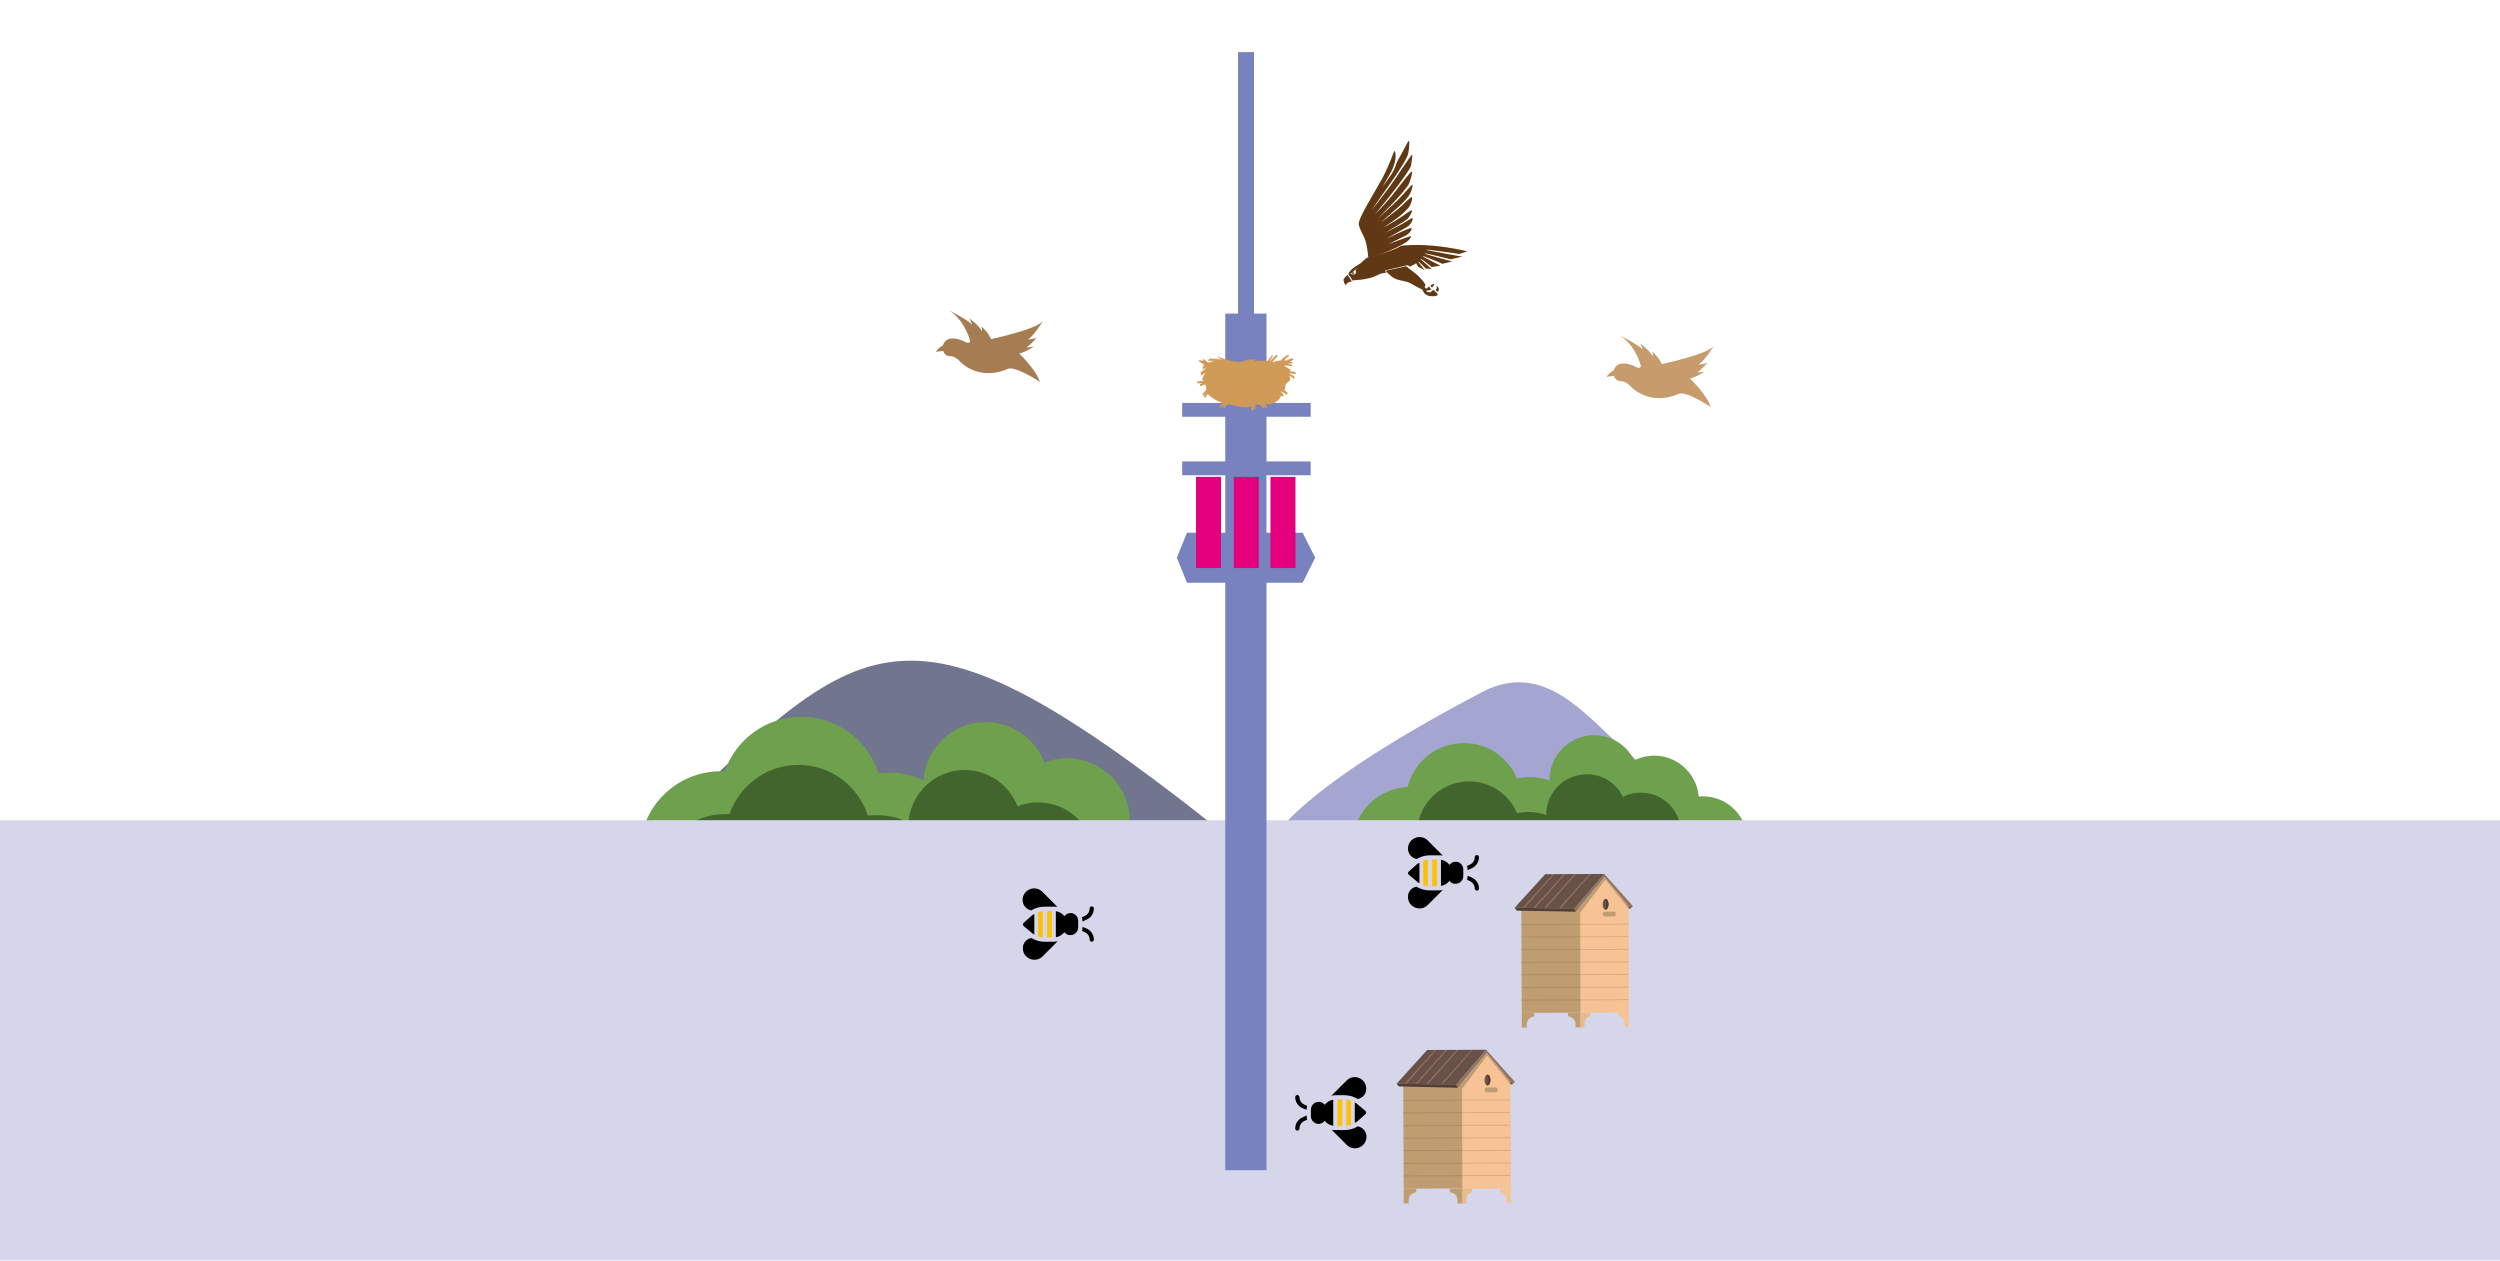 <?xml version="1.0" encoding="utf-8"?>
<!-- Generator: Adobe Illustrator 25.2.2, SVG Export Plug-In . SVG Version: 6.00 Build 0)  -->
<svg version="1.1" xmlns="http://www.w3.org/2000/svg" xmlns:xlink="http://www.w3.org/1999/xlink" x="0px" y="0px"
	 viewBox="0 0 940 474" style="enable-background:new 0 0 940 474;" xml:space="preserve">
<style type="text/css">
	.st0{fill:#71758D;}
	.st1{fill:#A5A5D2;}
	.st2{fill:#6EA04E;}
	.st3{fill:#42652E;}
	.st4{fill:#D6D6EB;}
	.st5{fill:#FFFFFF;}
	.st6{fill:#8585C2;}
	.st7{display:none;}
	.st8{display:inline;fill:#3F4464;}
	.st9{fill:#7782BF;}
	.st10{fill:#E4007D;}
	.st11{fill:#FFC107;}
	.st12{fill:#FFD54F;}
	.st13{fill:#3E4551;}
	.st14{fill:#CDCEE9;}
	.st15{fill:#3F4464;}
	.st16{fill:#001A1D;}
	.st17{opacity:0.49;}
	.st18{fill:#9B9BC7;}
	.st19{fill:#C1C1DD;}
	.st20{fill:#E7E7E7;}
	.st21{fill:#291F3E;}
	.st22{fill:#DADEEA;}
	.st23{fill:#4D5B7F;}
	.st24{clip-path:url(#SVGID_2_);}
	.st25{fill:#779117;}
	.st26{fill:#FFF28B;}
	.st27{fill:#F7F7F7;}
	.st28{fill:#86A319;}
	.st29{fill:#603813;}
	.st30{fill:#D09A57;}
	.st31{opacity:0.3;fill:#D09A57;}
	.st32{opacity:0.5;}
	.st33{opacity:0.68;}
	.st34{opacity:0.73;fill:#D09A57;}
	.st35{fill:#C69C6D;}
	.st36{fill:#A67C52;}
	.st37{fill:#EC9D6D;}
	.st38{fill:#DEDFDF;}
	.st39{fill:#22273F;}
	.st40{fill:#F6B38C;}
	.st41{fill:#412817;}
	.st42{fill:#333399;}
	.st43{fill:#1B1464;}
	.st44{fill:#E2E2F1;}
	.st45{fill:#E8E8E8;}
	.st46{fill:#D9D9DA;}
	.st47{opacity:0.15;fill:#3C3C3B;}
	.st48{fill:#4A4A4A;}
	.st49{fill:#ECECEC;}
	.st50{fill:#3C3C3B;}
	.st51{fill:#636362;}
	.st52{fill:#6D6E6E;}
	.st53{opacity:0.68;fill:#3C3C3B;}
	.st54{opacity:0.43;fill:#3C3C3B;}
	.st55{fill:#B8B8DC;}
	.st56{opacity:0.21;fill:#3C3C3B;}
	.st57{opacity:0.37;fill:#3C3C3B;}
	.st58{fill:#A5A6A6;}
	.st59{fill:#909090;}
	.st60{fill:#7A7A7B;}
	.st61{fill:#ACACAC;}
	.st62{fill:#EACFA9;}
	.st63{fill:#DCAE72;}
	.st64{fill:#E3BE8D;}
	.st65{opacity:0.44;fill:#A3A3A4;}
	.st66{fill:#EED8BA;}
	.st67{fill:#F3E1CC;}
	.st68{fill:#979797;}
	.st69{opacity:0.29;fill:#767676;}
	.st70{fill:#767676;}
	.st71{fill:#808180;}
	.st72{fill:#F39863;}
	.st73{fill:#401A00;}
	.st74{fill:#8383BA;}
	.st75{fill:#C7C9D3;}
	.st76{opacity:0.29;fill:#3C3C3B;}
	.st77{fill:#FFC0BB;}
	.st78{fill:#A3A3A3;}
	.st79{fill:#122F5B;}
	.st80{fill:#FC8D84;}
	.st81{fill:#999999;}
	.st82{fill:#F99893;}
	.st83{fill:#333333;}
	.st84{opacity:0.3;fill:#E87B50;}
	.st85{fill:#134094;}
	.st86{fill:#5B5959;}
	.st87{fill:#4F2305;}
	.st88{fill:#632D07;}
	.st89{fill:#FEB546;}
	.st90{fill:#FF9A1E;}
	.st91{fill:#AE2C1B;}
	.st92{fill:none;}
	.st93{fill:#FFB27D;}
	.st94{fill:#ED985F;}
	.st95{fill:#6C6C6C;}
	.st96{fill:#4D4D4D;}
	.st97{fill:#233862;}
	.st98{fill:#B64C41;}
	.st99{fill:#F4CB76;}
	.st100{fill:#D9935C;}
	.st101{fill:#739AF0;}
	.st102{fill:#4A75CB;}
	.st103{fill:#CB7D45;}
	.st104{fill:#2B478B;}
	.st105{fill:#F1A34F;}
	.st106{fill:#D86713;}
	.st107{fill:#1BADA2;}
	.st108{fill:#0A5D56;}
	.st109{fill:#E58638;}
	.st110{fill:#ED7D2B;}
	.st111{fill:#8C6239;}
	.st112{fill:#484E72;}
	.st113{fill:#42210B;}
	.st114{fill:#B56F40;}
	.st115{fill:#99592E;}
	.st116{fill:#C0C0C0;}
	.st117{fill:#7A1F0A;}
	.st118{fill:#9A9A9A;}
	.st119{fill:#AA413E;}
	.st120{fill:#BFCB44;}
	.st121{fill:#134093;}
	.st122{fill:#7781BE;}
	.st123{fill:#E8716E;}
	.st124{fill:#EA8E70;}
	.st125{fill:#F5C974;}
	.st126{fill:#81BF5F;}
	.st127{fill:#597EC1;}
	.st128{fill:#775EBE;}
	.st129{fill:#E5007D;}
	.st130{fill:#808080;}
	.st131{fill:#E2E2E3;}
	.st132{fill:#B8BD5B;}
	.st133{fill:#F7C6A3;}
	.st134{fill:#343163;}
	.st135{fill:#61B2E4;}
	.st136{fill:#DDB394;}
	.st137{fill:#262551;}
	.st138{fill:#683A0C;}
	.st139{fill:#E30174;}
	.st140{fill:none;stroke:#000000;stroke-miterlimit:10;}
	.st141{fill:#8C95C8;}
	.st142{fill:#FCFDFD;}
	.st143{fill:#CBD5E7;}
	.st144{fill:none;stroke:#7782BF;stroke-miterlimit:10;}
	.st145{fill:#513E38;}
	.st146{fill:#F7C394;}
	.st147{fill:#BF9D71;}
	.st148{fill:#937363;}
	.st149{fill:#685147;}
	.st150{fill:#AD8C68;}
	.st151{fill:#DBAD83;}
	.st152{fill:#E8BB8B;}
	.st153{fill:#300A13;}
	.st154{fill:#3FA9F5;}
	.st155{fill:#5454A9;}
	.st156{fill:#333399;stroke:#333399;stroke-width:0.25;stroke-miterlimit:10;}
	.st157{clip-path:url(#SVGID_4_);}
	.st158{clip-path:url(#SVGID_6_);}
</style>
<g id="HG">
</g>
<g id="Globus">
</g>
<g id="Illus">
	<path class="st1" d="M476.3,333.1c0,0-25.5-17,81-72.9c23.1-12.1,38.7,8.6,52.9,21.1c18.9,16.8,36.6,30.3,36.6,30.3L476.3,333.1z"
		/>
	<path class="st0" d="M240.6,318.6c83.5-79.1,94.8-103.8,215.8-8.2L240.6,318.6z"/>
	<path class="st2" d="M424.8,308.8C424.8,308.8,424.8,308.8,424.8,308.8c0-0.1,0-0.2,0-0.3c-0.1-13-10.7-23.4-23.7-23.4
		c-3,0-5.8,0.6-8.4,1.6c-3.4-8.9-12.1-15.2-22.2-15.2c-12.4,0.1-22.4,9.7-23.3,21.9c-4-1.9-8.5-3-13.3-2.9c-1.2,0-2.4,0.1-3.6,0.2
		c-3.9-12.4-15.6-21.3-29.2-21.2c-13.3,0.1-24.5,8.7-28.6,20.5c-0.6,0-1.1,0-1.7,0c-16.8,0.1-30.3,13.8-30.2,30.6
		c0.1,16.8,13.8,30.3,30.6,30.2c3.2,0,6.4-0.6,9.3-1.5c1.2,9.4,9.2,16.6,18.9,16.6c4.2,0,8.1-1.4,11.2-3.8
		c5.1,8.5,14.5,14.2,25.2,14.1c12-0.1,22.3-7.5,26.7-17.9c4.7,2.9,10.3,4.6,16.2,4.6c12-0.1,22.3-7.1,27.2-17.2
		c4.3,6,11.3,9.9,19.2,9.8c12.9-0.1,23.3-10.6,23.2-23.5C448.2,319.1,437.7,308.8,424.8,308.8z"/>
	<path class="st3" d="M411.5,323C411.5,323,411.5,323,411.5,323c0-0.1,0-0.2,0-0.3c-0.1-11.7-9.6-21.1-21.3-21
		c-2.7,0-5.2,0.5-7.6,1.5c-3.1-8-10.9-13.7-20-13.7c-11.1,0.1-20.2,8.8-21,19.7c-3.6-1.7-7.7-2.7-12-2.7c-1.1,0-2.2,0.1-3.3,0.2
		c-3.5-11.1-14-19.2-26.3-19.1c-11.9,0.1-22,7.8-25.7,18.5c-0.5,0-1,0-1.6,0c-15.1,0.1-27.3,12.5-27.2,27.6
		c0.1,15.1,12.5,27.3,27.6,27.2c2.9,0,5.7-0.5,8.4-1.4c1.1,8.5,8.3,15,17,14.9c3.8,0,7.3-1.3,10.1-3.4c4.6,7.7,13.1,12.8,22.7,12.7
		c10.9-0.1,20.1-6.7,24-16.2c4.2,2.6,9.2,4.1,14.6,4.1c10.8-0.1,20.1-6.4,24.5-15.5c3.8,5.4,10.2,8.9,17.3,8.8
		c11.6-0.1,21-9.6,20.9-21.2C432.6,332.2,423.1,322.9,411.5,323z"/>
	<path class="st2" d="M638.7,299.5C638.7,299.5,638.7,299.5,638.7,299.5c0-0.1,0-0.1,0-0.2c-0.9-9.2-9.1-16-18.3-15.1
		c-2.1,0.2-4.1,0.8-5.9,1.7c-3-6.1-9.5-10.1-16.7-9.4c-8.8,0.9-15.3,8.3-15.2,17c-3-1.1-6.3-1.6-9.6-1.2c-0.9,0.1-1.7,0.2-2.6,0.4
		c-3.6-8.6-12.4-14.2-22.1-13.2c-9.4,0.9-16.9,7.7-19,16.4c-0.4,0-0.8,0-1.2,0.1c-11.9,1.2-20.7,11.8-19.5,23.7s11.8,20.7,23.7,19.5
		c2.3-0.2,4.5-0.8,6.5-1.7c1.4,6.6,7.6,11.3,14.5,10.6c3-0.3,5.7-1.5,7.8-3.4c4.2,5.7,11.2,9.2,18.8,8.4c8.6-0.8,15.4-6.7,17.8-14.5
		c3.5,1.8,7.6,2.6,11.8,2.2c8.5-0.8,15.4-6.5,18.2-14c3.4,4,8.7,6.3,14.3,5.8c9.2-0.9,15.9-9,15-18.2
		C656,305.4,647.9,298.6,638.7,299.5z"/>
	<path class="st3" d="M632,311.9C632,311.9,632,311.9,632,311.9c0-0.1,0-0.1,0-0.2c-0.8-8.3-8.2-14.4-16.5-13.6
		c-1.9,0.2-3.7,0.7-5.3,1.5c-2.7-5.5-8.6-9.1-15.1-8.4c-7.9,0.8-13.8,7.5-13.7,15.3c-2.7-1-5.6-1.4-8.7-1.1
		c-0.8,0.1-1.5,0.2-2.3,0.4c-3.2-7.7-11.2-12.8-19.9-11.9c-8.5,0.8-15.2,7-17.1,14.8c-0.4,0-0.7,0-1.1,0.1
		c-10.8,1-18.6,10.6-17.6,21.4c1,10.8,10.6,18.6,21.4,17.6c2.1-0.2,4-0.7,5.9-1.5c1.3,6,6.9,10.1,13.1,9.5c2.7-0.3,5.1-1.4,7-3.1
		c3.8,5.2,10.1,8.3,16.9,7.6c7.7-0.7,13.9-6.1,16.1-13c3.2,1.6,6.8,2.4,10.7,2c7.7-0.7,13.9-5.8,16.4-12.6c3.1,3.6,7.8,5.7,12.9,5.2
		c8.3-0.8,14.3-8.1,13.5-16.4C647.6,317.2,640.2,311.1,632,311.9z"/>
	<rect x="0" y="308.4" class="st4" width="940" height="165.5"/>
	<g>
		<g>
			<g>
				<rect x="460.7" y="117.9" class="st9" width="15.5" height="322.1"/>
			</g>
			<g>
				<polygon class="st9" points="489.8,219.1 446.3,219.1 442.5,209.7 446.3,200.3 489.8,200.3 494.5,209.7 				"/>
			</g>
			<g>
				<rect x="465.5" y="19.6" class="st9" width="6" height="322.1"/>
			</g>
			<g>
				<rect x="444.5" y="151.5" class="st9" width="48.3" height="5.2"/>
			</g>
			<g>
				<rect x="444.5" y="173.5" class="st9" width="48.3" height="5.2"/>
			</g>
		</g>
		<g>
			<g>
				<rect x="449.7" y="179.3" class="st10" width="9.4" height="34.3"/>
			</g>
			<g>
				<rect x="463.9" y="179.3" class="st10" width="9.4" height="34.3"/>
			</g>
			<g>
				<rect x="477.7" y="179.3" class="st10" width="9.4" height="34.3"/>
			</g>
		</g>
	</g>
	<g id="XMLID_26_">
		<path id="XMLID_53_" class="st29" d="M506.7,103.4c0,0,0.1,0.1,0.6,0.9c0.5,0.8,1,1.5,1,1.5s-1.3,0.3-1.7,0.6
			c-0.4,0.3-0.6,0.9-0.6,0.9c-0.3-0.4-0.8-1.1-0.7-1.6c-0.3-0.3-0.2-0.7,0.5-1.5C506.3,103.6,506.7,103.4,506.7,103.4z"/>
		<path id="XMLID_52_" class="st29" d="M514.5,97.2c0,0-0.3-4.3-1.1-6.7c-0.8-2.4-2.1-4-2.5-6.1c-0.4-2.1,5.6-11.4,8.7-17.1
			c3.1-5.7,4.4-10.4,4.7-10.5c0.3-0.2,1.4,3-1.4,8.1c-2.9,5.1-3.2,5.5-3.2,5.5s2.6-3.5,3.7-5.2c1.1-1.8,1.7-3.9,1.7-3.9
			s0.7-1.5,2.2-4.1c1.5-2.6,2-4.1,2.4-4.2c0.4-0.1,0.1,3.2-0.2,4.7c-0.3,1.5-2.9,5.9-7.4,12.2c-4.5,6.2-6.2,9-6.2,9s5.2-6.8,6.7-8.8
			c1.5-2,8-12,8.3-11.9c0.4,0.1-0.3,3.4-0.4,4.2c-0.2,0.9-2.6,4.3-5.3,7.9c-2.9,3.9-8.1,10.1-8.1,10.1s4-3.8,7.5-8.4
			c2.9-3.7,5.8-7.6,6.3-7.5c0.4,0.1-0.8,4.1-1.3,4.9c-0.5,0.9-3.2,4.2-5.6,6.7c-2.4,2.5-5.8,6-5.8,6s4.9-4.5,7.2-6.7
			c3-3,5.5-6.3,5.7-5.9c0.2,0.3-0.5,2.8-1.2,3.8c-2,3.1-5.9,5.9-10.7,10.4c0,0,4.3-3.3,6.6-5.2c2.3-2,4.9-4.9,5.1-4.3
			c0.1,0.3,0.1,1.3-0.6,2.8c-0.7,1.5-2.8,3.3-4.7,4.8c-2.1,1.6-5.7,3.9-5.7,3.9s3.9-2.1,6.2-3.6c2.7-1.8,4.6-3.3,4.8-3
			c0.2,0.3-0.8,2.5-1.9,3.4c-1.1,0.9-8.2,5-8.2,5s3.7-1.8,6.2-3.2c2.4-1.3,3.9-2.5,4.1-2.3c0.3,0.4-0.5,2.5-2.3,3.5
			c-2,1.1-7.6,4.3-7.6,4.3s9.2-4.5,9.5-4c0.3,0.5-0.8,2.1-2.2,2.8c-2,1-6.7,3.3-6.7,3.3s8.3-3.2,8.7-3.1c0.4,0.1-0.8,1.7-1.8,2.3
			C523.5,94.2,520.1,95.1,514.5,97.2z"/>
		<path id="XMLID_49_" class="st29" d="M536.3,93.9c0.4-0.2,12.4,1.6,12.4,1.6l3-1c0,0-13.3-3.4-24.8-2.1c-3.4,2-6.1,2.4-9.8,3.7
			c-0.7,0.3-2.6,0.9-2.6,0.9s0-0.3,0-0.4c-1.6,1-2.6,2.1-2.8,2.3c-0.5,0.4-2.8,1.6-3.8,2.7c-1,1.1-0.9,1.5-0.9,1.5l1.6,2.4
			c0,0,0.7-0.2,1.6-0.2c0.8-0.1,2-0.1,4.6-0.7c2.6-0.6,3.5-1.5,4.7-1.8c0.4-0.1,1.1-0.2,1.8-0.3c-0.1-0.1-0.2-0.2-0.2-0.2l-0.4-0.6
			l8.6-2l0.2,0.1c0,0,0.3,0.2,0.6,0.5c1.4-0.7,2.4-1.3,2.4-1.3l0.7,1.3l2.5,1.3c0,0-2.6-3.2-2.4-3.3c0.1-0.1,2.8,2.7,2.8,2.7
			l2.2,0.1c0,0-4.4-3.7-4.2-3.8c0.3-0.2,4.2,3.1,4.2,3.1l3.3-0.5c0,0-7-3.5-6.7-3.6c0.3-0.2,7.5,2.9,7.5,2.9l3.6-0.9
			c0,0-10.7-2.8-10.4-3c0.3-0.2,9.9,2.2,9.9,2.2l4.3-1C549.9,96.5,535.9,94.1,536.3,93.9z M510.4,101c-0.2,0.1-0.8,0.5-0.8,0.5
			s0.7,0.9-0.1,1.5c-0.8,0.6-1.5-0.1-1.5-0.1s-0.2,0.1-0.2,0.1c-0.1,0-0.1-0.1-0.1-0.1s0.5-0.3,0.8-0.4c0.3-0.2,0.6-0.8,1.1-1.1
			c0.4-0.3,0.9-0.5,0.9-0.6C510.5,100.8,510.5,100.9,510.4,101z"/>
		<path id="XMLID_48_" class="st29" d="M521,101.8c0,0,1.6,2,3.4,2.9c1.8,0.9,4.5,1,5.7,1.7c1.2,0.6,3.9,2.3,4.7,2.4
			c0.5,0.1,1.2-1.2,1.1-1.8c-0.1-0.6-2.5-3.3-3.6-4.1c-1.1-0.8-3.6-2.8-3.6-2.8L521,101.8z"/>
		<path id="XMLID_47_" class="st29" d="M539.8,109.1c0,0,0.2,0.3,0.4,0.4c0.2,0.1,0.5,0.2,0.5,0.2s0.4-0.7,0.3-1.2
			c-0.1-0.6-0.8-1-0.9-1c-0.1,0.1,0.2,0.4,0.2,0.7C540.1,108.5,539.8,109.1,539.8,109.1z"/>
		<path id="XMLID_46_" class="st29" d="M539.9,109.9c-0.2-0.2-0.4-0.5-0.5-0.5l-0.2-0.2l0.1-0.2c0,0,0,0,0,0c-1,0.2-1.3,0.9-1.4,0.9
			c-0.1,0-1-0.1-1.2-0.1c-0.2,0-0.5-0.5-0.5-0.5s1.1-0.1,1.8-0.4c0.1-0.1,0.2-0.1,0.3-0.2c-0.1,0-0.4-0.1-0.7-0.5
			c-0.1-0.2-0.2-0.4-0.2-0.6c-0.4,0.3-0.8,0.8-1,0.9c-0.3,0.1-0.8-0.6-0.8-0.6l-0.9,0.8c0,0,0.5,1,0.7,1.4c0.2,0.3,1.3,1.1,2,1.2
			c0.7,0,2.2,0.3,2.9-0.2c0.2-0.1,0.3-0.3,0.3-0.5l-0.1,0C540.4,110.2,540.1,110.1,539.9,109.9z"/>
		<path id="XMLID_45_" class="st29" d="M537.9,107.2c0,0,1.3-0.6,1.4-0.4s-0.8,1.3-0.8,1.3s-0.2,0-0.4-0.3S537.9,107.2,537.9,107.2z
			"/>
		<path id="XMLID_44_" class="st29" d="M509,102.5c0.1,0.2,0.1,0.4-0.1,0.5c-0.2,0.1-0.4,0.1-0.5-0.1c-0.1-0.2-0.1-0.4,0.1-0.5
			C508.6,102.3,508.9,102.4,509,102.5z"/>
	</g>
	<g>
		<path class="st30" d="M454.1,135.6c0,0,0.4-0.5,0.9-0.7c1.8-0.1,4.7,0.4,4.7,0.4l-1.5-0.7l0-0.4c0,0,4,1.7,6.9,1.9
			c2,0,2.4-0.2,3.6-0.6c1.3-0.4,3.4-0.3,3.4-0.3l0,0.2l-1.2,0.5c0,0,3-0.4,5.9-0.2c0.8-1.3,1.6-2.1,1.6-2.1l0.2,0.3
			c0,0-0.8,1-1.1,2.1c1.5-1.9,2.7-2.5,2.7-2.5l0.3,0.4c0,0-1.5,1.2-2.1,2.4c1.7-0.5,2-0.6,3.2-0.7c1-1.1,1.7-1.6,2.9-2.2
			c0.2,0.2,0.2,0.4,0.2,0.4s-1.3,0.9-1.9,1.8c0.6,0,0.9,0,0.9,0s1.3-0.7,2.3-0.8c0.3,0.3,0.4,0.5,0.4,0.5s-1,0.4-1.4,0.6
			c0.7,0.2,1,0.4,1,0.4l0.1,0.3l-2.1,0.2l1.8,0.4l0.1,0.5c0,0-1.9-0.3-3.2-0.2c1.8,1,2.7,1.7,2.7,1.7l-0.6,0.5c0,0,1.5,0,2.3,0.3
			c0.2,0.7,0.2,0.7,0.2,0.7s-1.5-0.3-2.8-0.3c1.9,0.9,2.3,1.3,2.3,1.3l-0.2,0.8c0,0-1-1-2.1-1.3c0.7,0.6,0.6,0.8,0.6,0.8l-0.1,1.1
			l-1.6,1.4c0,0,0,1.1-0.4,2.3c1,0.7,1.2,1,1.2,1l-0.3,0.6c0,0-1.6-1.2-2.5-1.3c1.1,1.1,1.3,1.6,1.3,1.6l-0.5,0.4l-0.5-0.4
			c0,0-0.8,3.5-6.2,3.4l1,0.8l-0.4,0.6l-1-0.8l0.3,0.7l-0.3,0.2l-1.4-1.5c0,0-0.8,0.1-1.7,0c0.1,0.9,0,1.7,0,1.7l-0.5,0
			c0,0,0.1-0.8,0-1.1c-0.1,0.8-0.4,1.8-0.4,1.8l-0.5,0c0,0,0.2-1.1,0.1-1.7c-1.7,0.5-3.7,0.6-7.8-0.7c-0.9-0.1-1.3,0-1.3,0
			s-0.8,0.7-1.2,1.3c-0.6-0.3-0.6-0.3-0.6-0.3l0.3-0.8c0,0-0.6,0.4-1.1,1c-0.4-0.3-0.4-0.3-0.4-0.3s0.9-1.1,1.4-1.4
			c-1.6-0.4-4.3-1.9-5.8-3.5c-0.8,1-1.1,1.6-1.1,1.6l-0.3-0.4l1.1-1.7l-1.3,1.3l-0.3-0.7l1.5-1.6l-0.4-1.3l-0.2-0.1l0.2-0.7
			l-2.2,0.7l-0.1-0.6l1.1-0.6l-2,0.2l0.1-0.8l2.3-0.2l-0.6-0.6l1.3-2.6l-1.6,1.3l-0.1-1.2l2.2-2l-1.7,0.7l0.7-1.7l-2-1.3l0.2-0.4
			l1.4,0.4l0.2-0.8l1.7,1.4l2.3-0.7L454.1,135.6z"/>
		<path class="st31" d="M487.1,140.5c0,0,0,0-0.2-0.7c-0.7-0.3-2.3-0.3-2.3-0.3l0.6-0.5c0,0-0.9-0.7-2.7-1.7
			c1.3-0.1,3.2,0.2,3.2,0.2l-0.1-0.5l-1.8-0.4l2.1-0.2l-0.1-0.3c0,0-0.3-0.1-1-0.4c0.5-0.2,1.4-0.6,1.4-0.6s-0.1-0.1-0.4-0.5
			c-1,0.1-2.3,0.8-2.3,0.8s-0.3,0-0.9,0c0.7-0.8,1.9-1.8,1.9-1.8s-0.1-0.1-0.2-0.4c-1.1,0.6-1.8,1-2.9,2.2c-1.1,0.1-1.5,0.2-3.2,0.7
			c0.7-1.2,2.1-2.4,2.1-2.4l-0.3-0.4c0,0-1.2,0.6-2.7,2.5c0.4-1.1,1.1-2.1,1.1-2.1l-0.2-0.3c0,0-0.9,0.9-1.6,2.1
			c-2.9-0.2-5.9,0.2-5.9,0.2l1.2-0.5l0-0.2c0,0-2.2,0-3.4,0.3c-1.3,0.4-1.6,0.6-3.6,0.6c-2.9-0.2-6.9-1.9-6.9-1.9l0,0.4l1.5,0.7
			c0,0-2.8-0.5-4.7-0.4c-0.5,0.1-0.9,0.7-0.9,0.7l2.3,0.1l-2.3,0.7l-1.7-1.4l-0.2,0.8l-1.4-0.4l-0.2,0.4l2,1.3l-0.7,1.7l1.7-0.7
			l-2.2,2l0.1,1.2c0.2-0.2,0.6-0.5,1.1-0.9l0.5-0.4l0,0.1c0.9-0.7,2.2-1.5,3.7-2.1l0.4,1c0,0,4.5-3.8,10.3-0.1l-0.9,0.4l0.1,0.6
			c0,0,9.7-1,17.8,3.6l0.4-0.4l0.1-1.1c0,0,0.1-0.2-0.6-0.8c1.1,0.3,2.1,1.3,2.1,1.3l0.2-0.8c0,0-0.4-0.4-2.3-1.3
			C485.6,140.2,487.1,140.5,487.1,140.5z"/>
		<g class="st32">
			<path class="st30" d="M477.3,144.8c0,0-3.1,1-5.8,1.9c-2.6,0.7-10.4-1.5-10.4-1.5s-2.1,0.8-3.5,1.4c-1.5,0.6-4.2-0.9-4.2-0.9
				l-0.1,0.1l0.2,0.7l-1.5,1.6l0.3,0.7l1.3-1.3l-1.1,1.7l0.3,0.4c0,0,0.4-0.5,1.1-1.6c1.5,1.6,4.2,3.1,5.8,3.5
				c-0.5,0.3-1.4,1.4-1.4,1.4s0,0,0.4,0.3c0.5-0.6,1.1-1,1.1-1l-0.3,0.8c0,0,0,0,0.6,0.3c0.4-0.6,1.2-1.3,1.2-1.3s0.4-0.1,1.3,0
				c4.2,1.4,6.1,1.2,7.8,0.7c0.1,0.6-0.1,1.7-0.1,1.7l0.5,0c0,0,0.3-0.9,0.4-1.8c0.1,0.4,0,1.1,0,1.1l0.5,0c0,0,0.2-0.8,0-1.7
				c0.9,0,1.7,0,1.7,0l1.4,1.5l0.3-0.2l-0.3-0.7l1,0.8l0.4-0.6l-1-0.8c5.3,0.1,6.2-3.4,6.2-3.4l0.5,0.4l0.5-0.4c0,0-0.2-0.4-1.3-1.6
				c0.9,0.2,2.5,1.3,2.5,1.3l0.3-0.6c0,0-0.1-0.3-1.2-1c0.3-1.2,0.4-2.3,0.4-2.3C482.1,144.8,477.3,144.8,477.3,144.8z"/>
		</g>
		<g class="st33">
			<g>
				<path class="st30" d="M458.2,138.8c0,0,5.7,5.3,14.2,1.6c0.2,0.2,0.2,0.4,0.2,0.4s-8.1,3.6-18.2-0.7c0.1-0.2,0.2-0.4,0.2-0.4
					s2.5,1.4,5,0.9c-1.2-0.8-1.9-1.6-1.9-1.6L458.2,138.8z"/>
				<path class="st30" d="M453.7,144.4c0,0,1.2,1,2.8,0.7c1.7-0.2,4.4-0.9,6-1.3c1.6-0.4,3.5-1.1,3.5-1.1l0.7,0c0,0-1.8,0.5-2.9,1
					c-1.2,0.5-3.6,1.3-5.1,2c-1.5,0.7-1.8,0.8-3.2,0.4c-1.4-0.4-2.1-1-2.1-1L453.7,144.4z"/>
				<path class="st34" d="M460.7,145.6c0,0,4.9,0.9,7.3,1.3c2.5,0.4,4.4-0.3,5.2-0.5c0.9-0.3,1.1-0.4,1.1-0.4l-2.1,1.4
					c0,0-2,0.2-4.6,0.2c-2.6,0-5.9,0.3-8.5-1.3C459.9,146.1,460.7,145.6,460.7,145.6z"/>
				<path class="st34" d="M457.8,146.9c0,0,4.2,2.5,7.4,1.9c-2.4,1.3-4.3,0.6-9.6-1.4c0.3-0.2,0.3-0.2,0.3-0.2
					S457,147.5,457.8,146.9z"/>
				<path class="st30" d="M454,140.5l0.6,0.3c0,0-0.5,0.7,0.6,1c1.1,0.3,1.7,0,2.5,0.2c0.9,0.2,1.7,0.3,1.7,0.3s-2.6,0.8-3.3,1
					c-0.7,0.2-1.8-0.7-2.5-1C452.9,141.8,453.1,141.4,454,140.5z"/>
				<path class="st30" d="M453.5,140.3c0,0-1,1.3-0.9,1.7c0.1,0.4,2,1.6,2.8,1.7c0.8,0.2,2.8-0.5,4.3-0.8c1.5-0.3,1.5-0.3,1.5-0.3
					l2.5,0.3c0,0-4,0.9-5.9,1.3c-1.9,0.4-2.5,0.3-3.7-0.3c-1.2-0.6-1.9-1-2-1.3c-0.1-0.3,1.1-2.3,1.1-2.3L453.5,140.3z"/>
				<path class="st30" d="M462.7,144.8c0,0,2.9,0.7,4.5,1c1.6,0.3,3.7,0.4,4.7,0c0.9-0.4,2.5-1.3,2.5-1.3l2,0.3c0,0-2.1,0.8-4.3,1.5
					c-2.1,0.7-4.2,0.1-6.2-0.2c-1.9-0.3-4.1-0.9-4.1-0.9L462.7,144.8z"/>
				<path class="st34" d="M466,149.5c0,0,2.5,0.9,4.3,0c1.8-0.9,4.6-3.5,4.6-3.5l1.1-0.3c0,0-3.3,3.1-4.6,4s-2.8,0.9-4.3,0.6
					c-1.5-0.3-1.7-0.5-1.7-0.5L466,149.5z"/>
				<path class="st30" d="M464.5,144c0,0,5.1,2.1,8.2,0.3c0.7,0.2,0.9,0.2,0.9,0.2s-1.6,2.1-7.8,0.7c-2-0.5-2-0.5-2-0.5L464.5,144z"
					/>
				<path class="st34" d="M456.3,148.3c0,0,4.9,2.9,8.2,1.6c0.7,0.3,0.9,0.3,0.9,0.3s-4.4,1.8-9.4-1.4
					C456.2,148.5,456.3,148.3,456.3,148.3z"/>
				<path class="st34" d="M459.1,150.6c0,0,3.6,1.3,7-0.1c0.6,0.2,1.5,0.3,1.5,0.3S461.8,152.7,459.1,150.6z"/>
				<path class="st34" d="M455.3,146.6c0,0-1.7,1.7-2.1,2.3c-0.1,0-0.1,0-0.1,0l1.3-2.1l-1.8,1.5l-0.2-0.4l1.7-1.8L455.3,146.6z"/>
				<polygon class="st30" points="450.3,143.9 450.4,143.6 452.5,143.4 453.2,143.8 453,144.2 451.4,144.8 451.3,144.6 452.7,143.7 
									"/>
				<polygon class="st34" points="459.9,151.7 458.8,152.7 458.9,152.8 460.3,151.8 460,152.7 460.3,152.9 461.1,151.9 				"/>
				<path class="st34" d="M464.3,152.1l2.3-0.4c0,0,2.3,0.5,3.9,0c0.6,0.4,0.9,0.5,0.9,0.5s-1.3,0.2-3,0.1c0.9,0.2,1.7,0.2,1.7,0.2
					S467.9,153.3,464.3,152.1z"/>
				<path class="st30" d="M465.6,143.6l0.9-0.3c0,0,1.1,0.4,1.8,0.4c-1-0.3-1-0.5-1-0.5s1-0.2,1.6-0.6c0.9,0.8,2.9,1.5,2.9,1.5
					S468.5,145.1,465.6,143.6z"/>
			</g>
			<path class="st34" d="M467.6,148.4l-0.8,0.6c0,0,2.7,0.7,4.2-0.6C469.6,148.8,467.6,148.4,467.6,148.4z"/>
			<path class="st34" d="M473,149.7c0,0,4.5,1.5,7.7-1.4c0.3,0.1,0.3,0.1,0.3,0.1s-3,4.1-9.1,2.1c0.4-0.2,0.5-0.4,0.5-0.4
				s1.8,0.7,3.7,0.4c-1.5,0-3.4-0.7-3.4-0.7L473,149.7z"/>
			<path class="st34" d="M473.7,149.3c0,0,3.7,0.3,5.9-1.4c0.6,0.1,0.8,0.3,0.8,0.3s-3,2.7-6.9,1.4
				C473.6,149.3,473.7,149.3,473.7,149.3z"/>
			<path class="st34" d="M480,147.4l2.1,1.2l0.2-0.3l-1.3-1.5c0,0,1.3,0,2.7,1.1c0.2-0.2,0.2-0.2,0.2-0.2l-2.1-1.4L480,147.4z"/>
			<path class="st34" d="M474.5,148.3c0,0,3.5,0.4,6.7-3.5c0.5,0,0.7,0,0.7,0s-0.8,1.1-2.3,2c0.8-0.2,2.2-1.7,2.2-1.7l0.3,0.1
				c0,0-3.4,3.9-8.1,3.5C474.3,148.3,474.5,148.3,474.5,148.3z"/>
			<path class="st34" d="M476.3,146.4l-1,1.2c0,0,3.4-0.6,5-2.6c-0.5,0-0.7-0.1-0.7-0.1S478.2,146.3,476.3,146.4z"/>
			<path class="st34" d="M477.6,145l-0.7,0.8c0,0,1,0,2-0.8C478.1,145.1,477.6,145,477.6,145z"/>
			<path class="st30" d="M472.1,141.7c0,0,3,1.5,5.8,0.7c0.6,0.2,1.3,0.4,1.3,0.4s-2.3,0.6-4.3,0c2,0.5,2.7,0.7,4.9,0.3
				c1.2,0.5,1.9,0.6,1.9,0.6s-3.1,1.8-11.5-1.4c0.5-0.1,0.8-0.4,0.8-0.4s2.2,0.7,3.2,0.8c-1.7-0.4-2.3-0.9-2.3-0.9L472.1,141.7z"/>
			<path class="st31" d="M452.1,140.3c0,0,3.6-2.9,6.9-3.4c0,0-1.1,0.6-1.7,1.2c0.1,0.2,0.1,0.2,0.1,0.2s5.9-3.7,10.8,0.7
				c-0.7,0.1-1,0.3-1,0.3l0.1,0.3c0,0,5.9-1.8,15.5,2.3c1.4,0.7,1.9,0.9,1.9,0.9l0-0.9c0,0-3.2-1.7-8-2.6c-4.8-0.9-8.8-1.7-8.8-1.7
				l4-1l-0.1-0.4c0,0-2.9,1-6,0.3c-3.1-0.7-5.2-1.3-5.2-1.3l-0.1,0.2l1.1,0.5c0,0-3.4-0.8-5.5-1l-0.3,0.3c0,0,1.3,0.1,3,0.4
				c-2.5,0.6-5.5,1.3-5.5,1.3l-0.3,0.8c0,0,1.9-0.5,3.3-0.8c-2.6,1.6-4.2,2.9-4.2,2.9L452.1,140.3z"/>
			<polygon class="st31" points="451.2,136 452.7,136.8 453.7,136.4 452.6,135.4 452.4,135.8 452.8,136.3 451.4,135.8 			"/>
			<polygon class="st30" points="475.3,140.7 483.2,143.6 483.6,143 475.5,140.4 			"/>
			<path class="st30" d="M474,140.8l2.9,1.2c0,0-1.7-0.2-3.5-0.7C473.6,141.1,474,140.8,474,140.8z"/>
			<path class="st30" d="M455.7,138.8l1.4,0.9c0,0-1,0-2-0.6C455.5,138.9,455.7,138.8,455.7,138.8z"/>
			<path class="st34" d="M470.8,152.7c0,0,0,1-0.1,1.4c0.3,0,0.3,0,0.3,0s0.2-1.3,0.2-1.6C471,152.7,470.8,152.7,470.8,152.7z"/>
			<path class="st34" d="M471.5,152.6c0,0,0.1,0.7,0,0.9c0.2,0,0.3,0,0.3,0l0-1.1L471.5,152.6z"/>
			<path class="st30" d="M459.2,138c0,0,1.6,1.3,2.8,0.9c1.2-0.4,2.7-1,2.7-1l0.9,0.3c0,0-3.6,1-4.2,1.3c-0.6,0.3-2.8-1.3-2.8-1.3
				L459.2,138z"/>
			<path class="st30" d="M466.3,138.9l-1.8,1.2l5-0.2l1.4,0.2c0,0-3.6,1.7-7.6,0.4c-0.9-0.3-1.1-0.6-1.1-0.6l3.6-1.2L466.3,138.9z"
				/>
			<path class="st34" d="M470.8,151c0,0,4.9,1.6,9.2-1c-0.7,1-2.9,1.8-5.8,1.8c-2.6,0-3.9-0.5-3.9-0.5L470.8,151z"/>
			<polygon class="st34" points="474,152 475,153.1 475.1,153.1 474.8,152.1 475.8,152.9 476,152.5 475.2,151.9 			"/>
			<path class="st31" d="M478.8,138.2c0,0,3-1.7,6.1-1l-0.1-0.2l-1.8-0.3l2.3-0.4l-0.2-0.3c0,0-3.9-1.2-8.5,1.4
				c0.7,0.3,0.9,0.4,0.9,0.4s2.1-0.9,3.4-1c-1.7,0.6-2.7,1.2-2.7,1.2L478.8,138.2z"/>
			<path class="st31" d="M470.6,137.9c0,0,2.9,0.5,6.3,1.2c3.4,0.7,7.1,1,7.1,1l0-0.5l-11.6-2.4l-0.3,0.4l1.7,0.4l-3.1-0.4
				L470.6,137.9z"/>
			<polygon class="st31" points="474.9,137.3 476.1,137.1 476.2,136.6 475.1,136.9 476.3,136.3 476.4,136 473.3,136.9 			"/>
			<path class="st31" d="M480.1,133.9c0,0-1.4,1.2-1.9,2.3c-1.1,0.6-1.6,0.9-1.6,0.9s0.7-1.9,1.4-2.7c0.1,0.1,0.1,0.1,0.1,0.1
				s-0.7,0.9-0.8,1.9c1.1-1.3,2.6-2.6,2.6-2.6L480.1,133.9z"/>
			<polygon class="st31" points="483.3,139.1 483.7,138.8 481.8,137.7 482.1,137.5 482.7,138 482.4,137.6 482.5,137.5 484.8,139.1 
				484.2,139.6 			"/>
			<path class="st30" d="M460.6,137.6c0,0,2-0.3,2.8,0c0.2,0.2,0.1,0.3,0.1,0.3s-1.2,0.2-1.1,0.2c0.1,0,0.8,0.1,1.3-0.2
				c0.2,0.1,0.2,0.1,0.2,0.1s-1.5,0.6-2.4,0.5c-1-0.1-1.6-0.7-1.6-0.7L460.6,137.6z"/>
			<path class="st31" d="M481.2,138.6c0,0,0.7-0.3,0.2-0.7l0.1-0.1c0,0,0.7,0.4,1.2,0.7c0.4,0.3-0.1,0.6-0.1,0.6L481.2,138.6z"/>
			<polygon class="st31" points="479.3,138.3 479.9,137.8 480.1,137.9 479.9,138.2 480.3,138 480.4,138.1 480,138.5 			"/>
			<path class="st31" d="M480.4,137.7c0,0,0.4,0.2,0.1,0.5c-0.3,0.3-0.4,0.4-0.4,0.4l0.5,0.2c0,0,0.4-0.2,0.6-0.5
				c0.2-0.3-0.5-0.6-0.5-0.6L480.4,137.7z"/>
			<path class="st31" d="M481.1,140l3.3,1.4l-0.1-0.3l-0.6-0.6c0,0,1.6,0.3,2.6,1.1c0.2-0.2,0.1-0.3,0.1-0.3l-2.3-1.1L481.1,140z"/>
			<polygon class="st31" points="484.9,140 486.7,140.2 486.6,140 484.9,139.8 			"/>
			<path class="st31" d="M482,135.4l0.5,0.1l1.9-1.7l-0.1-0.2C484.3,133.6,482.6,134.5,482,135.4z"/>
			<path class="st31" d="M484,135.5l0.6,0.2l1.2-0.5l-0.1-0.3C485.7,134.9,484.6,135.2,484,135.5z"/>
			<path class="st34" d="M467.8,151.3l0.4-0.3l1.2,0.1l0.4,0.3C469.9,151.3,468.6,151.4,467.8,151.3z"/>
			<path class="st31" d="M467.8,136.4c0,0,0.8,0.3,1.7,0c0.9-0.3,1.7-0.6,1.7-0.6l-0.3-0.2C470.9,135.6,468.5,135.6,467.8,136.4z"/>
			<path class="st31" d="M472.3,136l0.1,0.6c0,0,2.8-0.5,3.2-0.6c-0.1-0.2-0.1-0.2-0.1-0.2L472.3,136z"/>
		</g>
		<g>
			<path class="st30" d="M451.5,141.3l1.1-0.9C452.1,140.8,451.7,141.1,451.5,141.3L451.5,141.3z"/>
		</g>
	</g>
	<path class="st35" d="M644.3,130.2c-2.8,3.2-19.5,6.7-19.5,6.7c-0.7-2.2-3.5-4.7-3.5-4.7s-0.2-0.3,0,0.2c0.2,0.5,0.1,1.7,0.1,1.7
		c-0.6-2-5-5.3-4.7-5c0.3,0.3,1,2.4,1,2.4c-1.3-1.7-8.5-5.3-8.5-5.3c6.2,4.1,7.8,11.6,7.8,11.6c-0.6,1.2-2.6-0.2-2.6-0.2
		c-5.8-2.4-7.2,0.4-7.6,1.5c0,0.1,0,0.1-0.1,0.2c-0.9,0.5-2.1,1.4-2.6,2.4c0,0,1.5-0.2,2.7-0.4c0.3,1,1.1,1.9,2.4,2
		c1.5,0,2.6,0.7,3.3,1.4c8.3,8.7,18.6,3.4,18.6,3.4c2.8-1.3,12.1,4.9,12.1,4.9c-1.4-4.6-7.8-10.7-7.8-10.7c2.3-0.4,5.6-2.6,5.6-2.6
		c-1,0.3-2.9,0.3-2.9,0.3c1.4-0.7,4-3.7,4-3.7c-0.6,0.5-3.5,0.8-3.5,0.8C640.7,136,644.3,130.2,644.3,130.2z"/>
	<path class="st36" d="M392.1,120.8c-2.8,3.2-19.5,6.7-19.5,6.7c-0.7-2.2-3.5-4.7-3.5-4.7s-0.2-0.3,0,0.2c0.2,0.5,0.1,1.7,0.1,1.7
		c-0.6-2-5-5.3-4.7-5c0.3,0.3,1,2.4,1,2.4c-1.3-1.7-8.5-5.3-8.5-5.3c6.2,4.1,7.8,11.6,7.8,11.6c-0.6,1.2-2.6-0.2-2.6-0.2
		c-5.8-2.4-7.2,0.4-7.6,1.5c0,0.1,0,0.1-0.1,0.2c-0.9,0.5-2.1,1.4-2.6,2.4c0,0,1.5-0.2,2.7-0.4c0.3,1,1.1,1.9,2.4,2
		c1.5,0,2.6,0.7,3.3,1.4c8.3,8.7,18.6,3.4,18.6,3.4c2.8-1.3,12.1,4.9,12.1,4.9c-1.4-4.6-7.8-10.7-7.8-10.7c2.3-0.4,5.6-2.6,5.6-2.6
		c-1,0.3-2.9,0.3-2.9,0.3c1.4-0.7,4-3.7,4-3.7c-0.6,0.5-3.5,0.8-3.5,0.8C388.5,126.6,392.1,120.8,392.1,120.8z"/>
	<g>
		<polygon class="st145" points="568.7,407.7 563.6,407.7 566.2,404.1 569,406.8 		"/>
		<polygon class="st146" points="568,446.8 549.9,446.9 549.8,406.7 559,395.9 567.9,406.6 		"/>
		<path class="st146" d="M567.9,411.9c-0.1,0.5-0.2,1.1-0.2,1.6c-0.4,2.3-0.9,4.5-1.6,6.8c-0.7,2.5-1.5,4.9-2.4,7.4
			c-1.4,3.8-3.1,7.6-5.6,10.9c-2.1,2.8-4.9,5.2-8.2,6.5l0,1.8l18.1-0.1L567.9,411.9z"/>
		
			<rect x="527.7" y="406.7" transform="matrix(1 -4.068715e-03 4.068715e-03 1 -1.732 2.196)" class="st147" width="22.1" height="40.2"/>
		<polygon class="st148" points="548.1,409 559,395.9 568.7,407.7 569.6,406.8 558.8,394.7 547.5,407.8 		"/>
		<polygon class="st149" points="558.8,394.7 536.6,394.8 525.1,407.5 547.5,407.8 		"/>
		<polygon class="st145" points="525.1,407.5 526,408.5 548.1,409 547.5,407.8 		"/>
		
			<rect x="527.7" y="413.5" transform="matrix(1 -4.068715e-03 4.068715e-03 1 -1.679 2.195)" class="st150" width="22.1" height="0.4"/>
		
			<rect x="527.7" y="418.2" transform="matrix(1 -4.068715e-03 4.068715e-03 1 -1.698 2.196)" class="st150" width="22.1" height="0.4"/>
		
			<rect x="527.7" y="423" transform="matrix(1 -4.068715e-03 4.068715e-03 1 -1.717 2.196)" class="st150" width="22.1" height="0.4"/>
		
			<rect x="527.7" y="427.7" transform="matrix(1 -4.068715e-03 4.068715e-03 1 -1.737 2.196)" class="st150" width="22.1" height="0.4"/>
		
			<rect x="527.8" y="432.4" transform="matrix(1 -4.068715e-03 4.068715e-03 1 -1.756 2.196)" class="st150" width="22.1" height="0.4"/>
		
			<rect x="527.8" y="437.2" transform="matrix(1 -4.068715e-03 4.068715e-03 1 -1.775 2.196)" class="st150" width="22.1" height="0.4"/>
		
			<rect x="527.8" y="441.9" transform="matrix(1 -4.068715e-03 4.068715e-03 1 -1.794 2.196)" class="st150" width="22.1" height="0.4"/>
		
			<rect x="549.8" y="413.4" transform="matrix(1 -4.068715e-03 4.068715e-03 1 -1.678 2.277)" class="st151" width="18.1" height="0.4"/>
		
			<rect x="549.8" y="418.1" transform="matrix(1 -4.068715e-03 4.068715e-03 1 -1.698 2.277)" class="st151" width="18.1" height="0.4"/>
		
			<rect x="549.8" y="422.9" transform="matrix(1 -4.068715e-03 4.068715e-03 1 -1.717 2.277)" class="st151" width="18.1" height="0.4"/>
		
			<rect x="549.8" y="427.6" transform="matrix(1 -4.068715e-03 4.068715e-03 1 -1.736 2.278)" class="st151" width="18.1" height="0.4"/>
		
			<rect x="549.9" y="432.4" transform="matrix(1 -4.068715e-03 4.068715e-03 1 -1.755 2.278)" class="st151" width="18.1" height="0.4"/>
		
			<rect x="549.9" y="437.1" transform="matrix(1 -4.068715e-03 4.068715e-03 1 -1.775 2.278)" class="st151" width="18.1" height="0.4"/>
		
			<rect x="549.9" y="441.8" transform="matrix(1 -4.068715e-03 4.068715e-03 1 -1.794 2.278)" class="st151" width="18.1" height="0.4"/>
		<path class="st147" d="M527.8,446.9l0,5.6l1.9,0c0,0-0.3-2.3,0.7-3.2c1-1,2.1-1,2.1-1l0-1.3L527.8,446.9z"/>
		<path class="st147" d="M549.9,446.9l0,5.6l-1.9,0c0,0,0.3-2.3-0.7-3.2s-2.1-1-2.1-1l0-1.3L549.9,446.9z"/>
		<path class="st146" d="M568,446.8l0,5.6l-1.6,0c0,0,0.3-2.3-0.6-3.2c-0.9-1-1.8-1-1.8-1l0-1.3L568,446.8z"/>
		<path class="st152" d="M549.9,446.9l0,5.6l1.5,0c0,0-0.3-2.3,0.5-3.2c0.8-1,1.6-1,1.6-1l0-1.3L549.9,446.9z"/>
		<path class="st149" d="M560.4,406.1c0,1.1-0.5,2-1.1,2c-0.6,0-1.1-0.9-1.1-2s0.5-2,1.1-2S560.4,405,560.4,406.1z"/>
		<path class="st145" d="M559.3,404.1c-0.1,0-0.3,0-0.4,0.1c0.4,0.3,0.7,1,0.7,1.9c0,0.9-0.3,1.6-0.7,1.9c0.1,0.1,0.2,0.1,0.4,0.1
			c0.6,0,1.1-0.9,1.1-2S559.9,404.1,559.3,404.1z"/>
		<path class="st147" d="M558.2,410c0.1,0.3,0.3,0.5,0.6,0.6s0.5,0.1,0.8,0.1c1,0,1.9,0,2.9,0c0.1,0,0.2,0,0.3-0.1
			c0.3-0.1,0.3-0.6,0.3-0.9c0-0.3,0-0.6-0.2-0.7c-0.1-0.1-0.2-0.1-0.3-0.1c-1.1,0-2.1-0.1-3.2,0C558.9,409,558,409.2,558.2,410z"/>
		<polygon class="st147" points="549.4,409.9 559.2,396.8 567.9,407.7 567.9,406.7 559,395.9 549.3,407.6 		"/>
		<polygon class="st148" points="539.5,394.8 528.1,407.5 528.8,407.5 540,394.8 		"/>
		<polygon class="st148" points="543.6,394.8 532.2,407.5 532.8,407.5 544.1,394.8 		"/>
		<polygon class="st148" points="547.8,394.8 536.3,407.5 537,407.5 548.3,394.8 		"/>
		<polygon class="st148" points="553.3,394.8 541.9,407.5 542.6,407.4 553.8,394.7 		"/>
	</g>
	<g>
		<polygon class="st145" points="613.1,341.6 608,341.5 610.5,337.9 613.3,340.6 		"/>
		<polygon class="st146" points="612.4,380.6 594.3,380.7 594.1,340.5 603.3,329.8 612.3,340.5 		"/>
		<path class="st146" d="M612.3,345.7c-0.1,0.5-0.2,1.1-0.2,1.6c-0.4,2.3-0.9,4.5-1.6,6.8c-0.7,2.5-1.5,4.9-2.4,7.4
			c-1.4,3.8-3.1,7.6-5.6,10.9c-2.1,2.8-4.9,5.2-8.2,6.5l0,1.8l18.1-0.1L612.3,345.7z"/>
		
			<rect x="572.1" y="340.6" transform="matrix(1 -4.068715e-03 4.068715e-03 1 -1.463 2.376)" class="st147" width="22.1" height="40.2"/>
		<polygon class="st148" points="592.5,342.8 603.3,329.8 613.1,341.6 614,340.7 603.2,328.6 591.9,341.7 		"/>
		<polygon class="st149" points="603.2,328.6 581,328.7 569.5,341.3 591.9,341.7 		"/>
		<polygon class="st145" points="569.5,341.3 570.3,342.4 592.5,342.8 591.9,341.7 		"/>
		
			<rect x="572.1" y="347.4" transform="matrix(1 -4.068715e-03 4.068715e-03 1 -1.409 2.375)" class="st150" width="22.1" height="0.4"/>
		
			<rect x="572.1" y="352.1" transform="matrix(1 -4.068715e-03 4.068715e-03 1 -1.429 2.376)" class="st150" width="22.1" height="0.4"/>
		
			<rect x="572.1" y="356.8" transform="matrix(1 -4.068715e-03 4.068715e-03 1 -1.448 2.376)" class="st150" width="22.1" height="0.4"/>
		
			<rect x="572.1" y="361.6" transform="matrix(1 -4.068715e-03 4.068715e-03 1 -1.467 2.376)" class="st150" width="22.1" height="0.4"/>
		
			<rect x="572.1" y="366.3" transform="matrix(1 -4.068715e-03 4.068715e-03 1 -1.486 2.376)" class="st150" width="22.1" height="0.4"/>
		
			<rect x="572.2" y="371.1" transform="matrix(1 -4.068715e-03 4.068715e-03 1 -1.506 2.376)" class="st150" width="22.1" height="0.4"/>
		
			<rect x="572.2" y="375.8" transform="matrix(1 -4.068715e-03 4.068715e-03 1 -1.525 2.376)" class="st150" width="22.1" height="0.4"/>
		
			<rect x="594.2" y="347.3" transform="matrix(1 -4.068715e-03 4.068715e-03 1 -1.409 2.457)" class="st151" width="18.1" height="0.4"/>
		
			<rect x="594.2" y="352" transform="matrix(1 -4.068715e-03 4.068715e-03 1 -1.428 2.457)" class="st151" width="18.1" height="0.4"/>
		
			<rect x="594.2" y="356.8" transform="matrix(1 -4.068715e-03 4.068715e-03 1 -1.447 2.458)" class="st151" width="18.1" height="0.4"/>
		
			<rect x="594.2" y="361.5" transform="matrix(1 -4.068715e-03 4.068715e-03 1 -1.467 2.458)" class="st151" width="18.1" height="0.4"/>
		
			<rect x="594.2" y="366.2" transform="matrix(1 -4.068715e-03 4.068715e-03 1 -1.486 2.458)" class="st151" width="18.1" height="0.4"/>
		
			<rect x="594.3" y="371" transform="matrix(1 -4.068715e-03 4.068715e-03 1 -1.505 2.458)" class="st151" width="18.1" height="0.4"/>
		
			<rect x="594.3" y="375.7" transform="matrix(1 -4.068715e-03 4.068715e-03 1 -1.524 2.458)" class="st151" width="18.1" height="0.4"/>
		<path class="st147" d="M572.2,380.8l0,5.6l1.9,0c0,0-0.3-2.3,0.7-3.2c1-1,2.1-1,2.1-1l0-1.3L572.2,380.8z"/>
		<path class="st147" d="M594.3,380.7l0,5.6l-1.9,0c0,0,0.3-2.3-0.7-3.2c-1.1-0.9-2.1-1-2.1-1l0-1.3L594.3,380.7z"/>
		<path class="st146" d="M612.4,380.6l0,5.6l-1.6,0c0,0,0.3-2.3-0.6-3.2c-0.9-1-1.8-1-1.8-1l0-1.3L612.4,380.6z"/>
		<path class="st152" d="M594.3,380.7l0,5.6l1.5,0c0,0-0.3-2.3,0.5-3.2c0.8-1,1.6-1,1.6-1l0-1.3L594.3,380.7z"/>
		<path class="st149" d="M604.8,340c0,1.1-0.5,2-1.1,2c-0.6,0-1.1-0.9-1.1-2s0.5-2,1.1-2C604.3,338,604.8,338.9,604.8,340z"/>
		<path class="st145" d="M603.7,338c-0.1,0-0.3,0-0.4,0.1c0.4,0.3,0.7,1,0.7,1.9c0,0.9-0.3,1.6-0.7,1.9c0.1,0.1,0.2,0.1,0.4,0.1
			c0.6,0,1.1-0.9,1.1-2S604.3,338,603.7,338z"/>
		<path class="st147" d="M602.6,343.9c0.1,0.3,0.3,0.5,0.6,0.6c0.3,0.1,0.5,0.1,0.8,0.1c1,0,1.9,0,2.9,0c0.1,0,0.2,0,0.3-0.1
			c0.3-0.1,0.3-0.6,0.3-0.9c0-0.3,0-0.6-0.2-0.7c-0.1-0.1-0.2-0.1-0.3-0.1c-1.1,0-2.1-0.1-3.2,0C603.3,342.8,602.4,343,602.6,343.9z
			"/>
		<polygon class="st147" points="593.8,343.7 603.6,330.7 612.3,341.6 612.3,340.6 603.3,329.8 593.6,341.4 		"/>
		<polygon class="st148" points="583.9,328.7 572.5,341.4 573.2,341.4 584.4,328.7 		"/>
		<polygon class="st148" points="588,328.7 576.5,341.4 577.2,341.4 588.5,328.7 		"/>
		<polygon class="st148" points="592.1,328.6 580.7,341.3 581.4,341.3 592.6,328.6 		"/>
		<polygon class="st148" points="597.7,328.6 586.3,341.3 587,341.3 598.2,328.6 		"/>
	</g>
	<g>
		<path d="M506.3,406.3c-2.9,2.9-5.7,5.7-5.7,5.7c0,0,0,0,0,0c0.5-0.1,0.9-0.2,1.4-0.2l3.6,0c1.7,0,3.4,0.5,4.9,1.4
			c1.9-0.3,3.3-2,3.2-3.9C513.7,405.5,509,403.5,506.3,406.3z"/>
		<path d="M502.1,424.9c-0.5,0-0.9,0-1.4-0.1c0,0,0,0,0,0c0,0,2.8,2.8,5.7,5.7c2.7,2.7,7.4,0.8,7.4-3.1c0-1.9-1.4-3.6-3.3-3.9
			c-1.4,0.9-3.1,1.4-4.9,1.4L502.1,424.9z"/>
		<path d="M491.5,415.8l-1.1-0.5c-1.1-0.5-1.8-1.6-1.8-2.8l0,0c0-0.4-0.4-0.8-0.8-0.8c-0.4,0-0.8,0.4-0.8,0.8c0,1.8,1.1,3.5,2.8,4.2
			l1.5,0.6l0-0.3C491.3,416.7,491.4,416.3,491.5,415.8z"/>
		<path d="M488.6,424.3L488.6,424.3c0-1.2,0.7-2.3,1.8-2.8l1.1-0.5c-0.1-0.4-0.2-0.9-0.2-1.3l0-0.3l-1.5,0.7
			c-1.7,0.7-2.8,2.4-2.8,4.2c0,0.4,0.3,0.8,0.8,0.8C488.2,425.1,488.6,424.8,488.6,424.3z"/>
		<path class="st11" d="M508,423l0-9.2c-0.6-0.2-1.2-0.3-1.8-0.4l0,9.9C506.8,423.3,507.4,423.2,508,423z"/>
		<path class="st11" d="M502.9,423.4l0-10l1.8,0l0,10L502.9,423.4z"/>
		<path d="M501.3,423.3l0-9.8c-1.3,0.2-2.4,0.9-3.2,1.9c-0.5-0.7-1.4-1.2-2.3-1.1c-1.6,0-2.9,1.3-2.9,2.9l0,2.5
			c0,1.6,1.3,2.9,2.9,2.9c0.9,0,1.8-0.5,2.3-1.2C498.8,422.4,500,423.1,501.3,423.3z"/>
		<path d="M510.5,421.5l2.9-2.6c0.2-0.1,0.3-0.4,0.3-0.6c0-0.2-0.1-0.4-0.3-0.6l-3-2.5c-0.3-0.3-0.6-0.5-1-0.7l0,7.7
			C509.9,422,510.2,421.8,510.5,421.5z"/>
	</g>
	<g>
		<path d="M536.8,340.3c2.9-2.9,5.7-5.7,5.7-5.7c0,0,0,0,0,0c-0.5,0.1-0.9,0.2-1.4,0.2l-3.6,0c-1.7,0-3.4-0.5-4.9-1.4
			c-1.9,0.3-3.3,2-3.2,3.9C529.4,341.1,534.1,343,536.8,340.3z"/>
		<path d="M541.1,321.6c0.5,0,0.9,0,1.4,0.1c0,0,0,0,0,0c0,0-2.8-2.8-5.7-5.7c-2.7-2.7-7.4-0.8-7.4,3.1c0,1.9,1.4,3.6,3.3,3.9
			c1.4-0.9,3.1-1.4,4.9-1.4L541.1,321.6z"/>
		<path d="M551.6,330.8l1.1,0.5c1.1,0.5,1.8,1.6,1.8,2.8v0c0,0.4,0.4,0.8,0.8,0.8c0.4,0,0.8-0.4,0.8-0.8c0-1.8-1.1-3.5-2.8-4.2
			l-1.5-0.6l0,0.3C551.8,329.9,551.8,330.3,551.6,330.8z"/>
		<path d="M554.5,322.3L554.5,322.3c0,1.2-0.7,2.3-1.8,2.8l-1.1,0.5c0.1,0.4,0.2,0.9,0.2,1.3l0,0.3l1.5-0.7c1.7-0.7,2.8-2.4,2.8-4.2
			c0-0.4-0.3-0.8-0.8-0.8C554.9,321.5,554.5,321.8,554.5,322.3z"/>
		<path class="st11" d="M535.1,323.6l0,9.2c0.6,0.2,1.2,0.3,1.8,0.4l0-9.9C536.3,323.3,535.7,323.4,535.1,323.6z"/>
		<path class="st11" d="M540.3,323.2l0,10l-1.8,0l0-10L540.3,323.2z"/>
		<path d="M541.8,323.3l0,9.8c1.3-0.2,2.4-0.9,3.2-1.9c0.5,0.7,1.4,1.2,2.3,1.1c1.6,0,2.9-1.3,2.9-2.9l0-2.5c0-1.6-1.3-2.9-2.9-2.9
			c-0.9,0-1.8,0.5-2.3,1.2C544.3,324.2,543.2,323.5,541.8,323.3z"/>
		<path d="M532.6,325.1l-2.9,2.6c-0.2,0.1-0.3,0.4-0.3,0.6c0,0.2,0.1,0.4,0.3,0.6l3,2.5c0.3,0.3,0.6,0.5,1,0.7l0-7.7
			C533.2,324.6,532.9,324.8,532.6,325.1z"/>
	</g>
	<g>
		<path d="M392,359.6c2.9-2.9,5.7-5.7,5.7-5.7c0,0,0,0,0,0c-0.5,0.1-0.9,0.2-1.4,0.2l-3.6,0c-1.7,0-3.4-0.5-4.9-1.4
			c-1.9,0.3-3.3,2-3.2,3.9C384.6,360.4,389.3,362.3,392,359.6z"/>
		<path d="M396.2,340.9c0.5,0,0.9,0,1.4,0.1c0,0,0,0,0,0c0,0-2.8-2.8-5.7-5.7c-2.7-2.7-7.4-0.8-7.4,3.1c0,1.9,1.4,3.6,3.3,3.9
			c1.4-0.9,3.1-1.4,4.9-1.4L396.2,340.9z"/>
		<path d="M406.8,350l1.1,0.5c1.1,0.5,1.8,1.6,1.8,2.8v0c0,0.4,0.4,0.8,0.8,0.8c0.4,0,0.8-0.4,0.8-0.8c0-1.8-1.1-3.5-2.8-4.2
			l-1.5-0.6l0,0.3C407,349.2,407,349.6,406.8,350z"/>
		<path d="M409.7,341.6L409.7,341.6c0,1.2-0.7,2.3-1.8,2.8l-1.1,0.5c0.1,0.4,0.2,0.9,0.2,1.3l0,0.3l1.5-0.7c1.7-0.7,2.8-2.4,2.8-4.2
			c0-0.4-0.3-0.8-0.8-0.8C410.1,340.8,409.7,341.1,409.7,341.6z"/>
		<path class="st11" d="M390.3,342.9l0,9.2c0.6,0.2,1.2,0.3,1.8,0.4l0-9.9C391.5,342.6,390.9,342.7,390.3,342.9z"/>
		<path class="st11" d="M395.5,342.5l0,10l-1.8,0l0-10L395.5,342.5z"/>
		<path d="M397,342.6l0,9.8c1.3-0.2,2.4-0.9,3.2-1.9c0.5,0.7,1.4,1.2,2.3,1.1c1.6,0,2.9-1.3,2.9-2.9l0-2.5c0-1.6-1.3-2.9-2.9-2.9
			c-0.9,0-1.8,0.5-2.3,1.2C399.5,343.5,398.3,342.8,397,342.6z"/>
		<path d="M387.8,344.4l-2.9,2.6c-0.2,0.1-0.3,0.4-0.3,0.6c0,0.2,0.1,0.4,0.3,0.6l3,2.5c0.3,0.3,0.6,0.5,1,0.7l0-7.7
			C388.4,343.9,388.1,344.1,387.8,344.4z"/>
	</g>
</g>
</svg>
